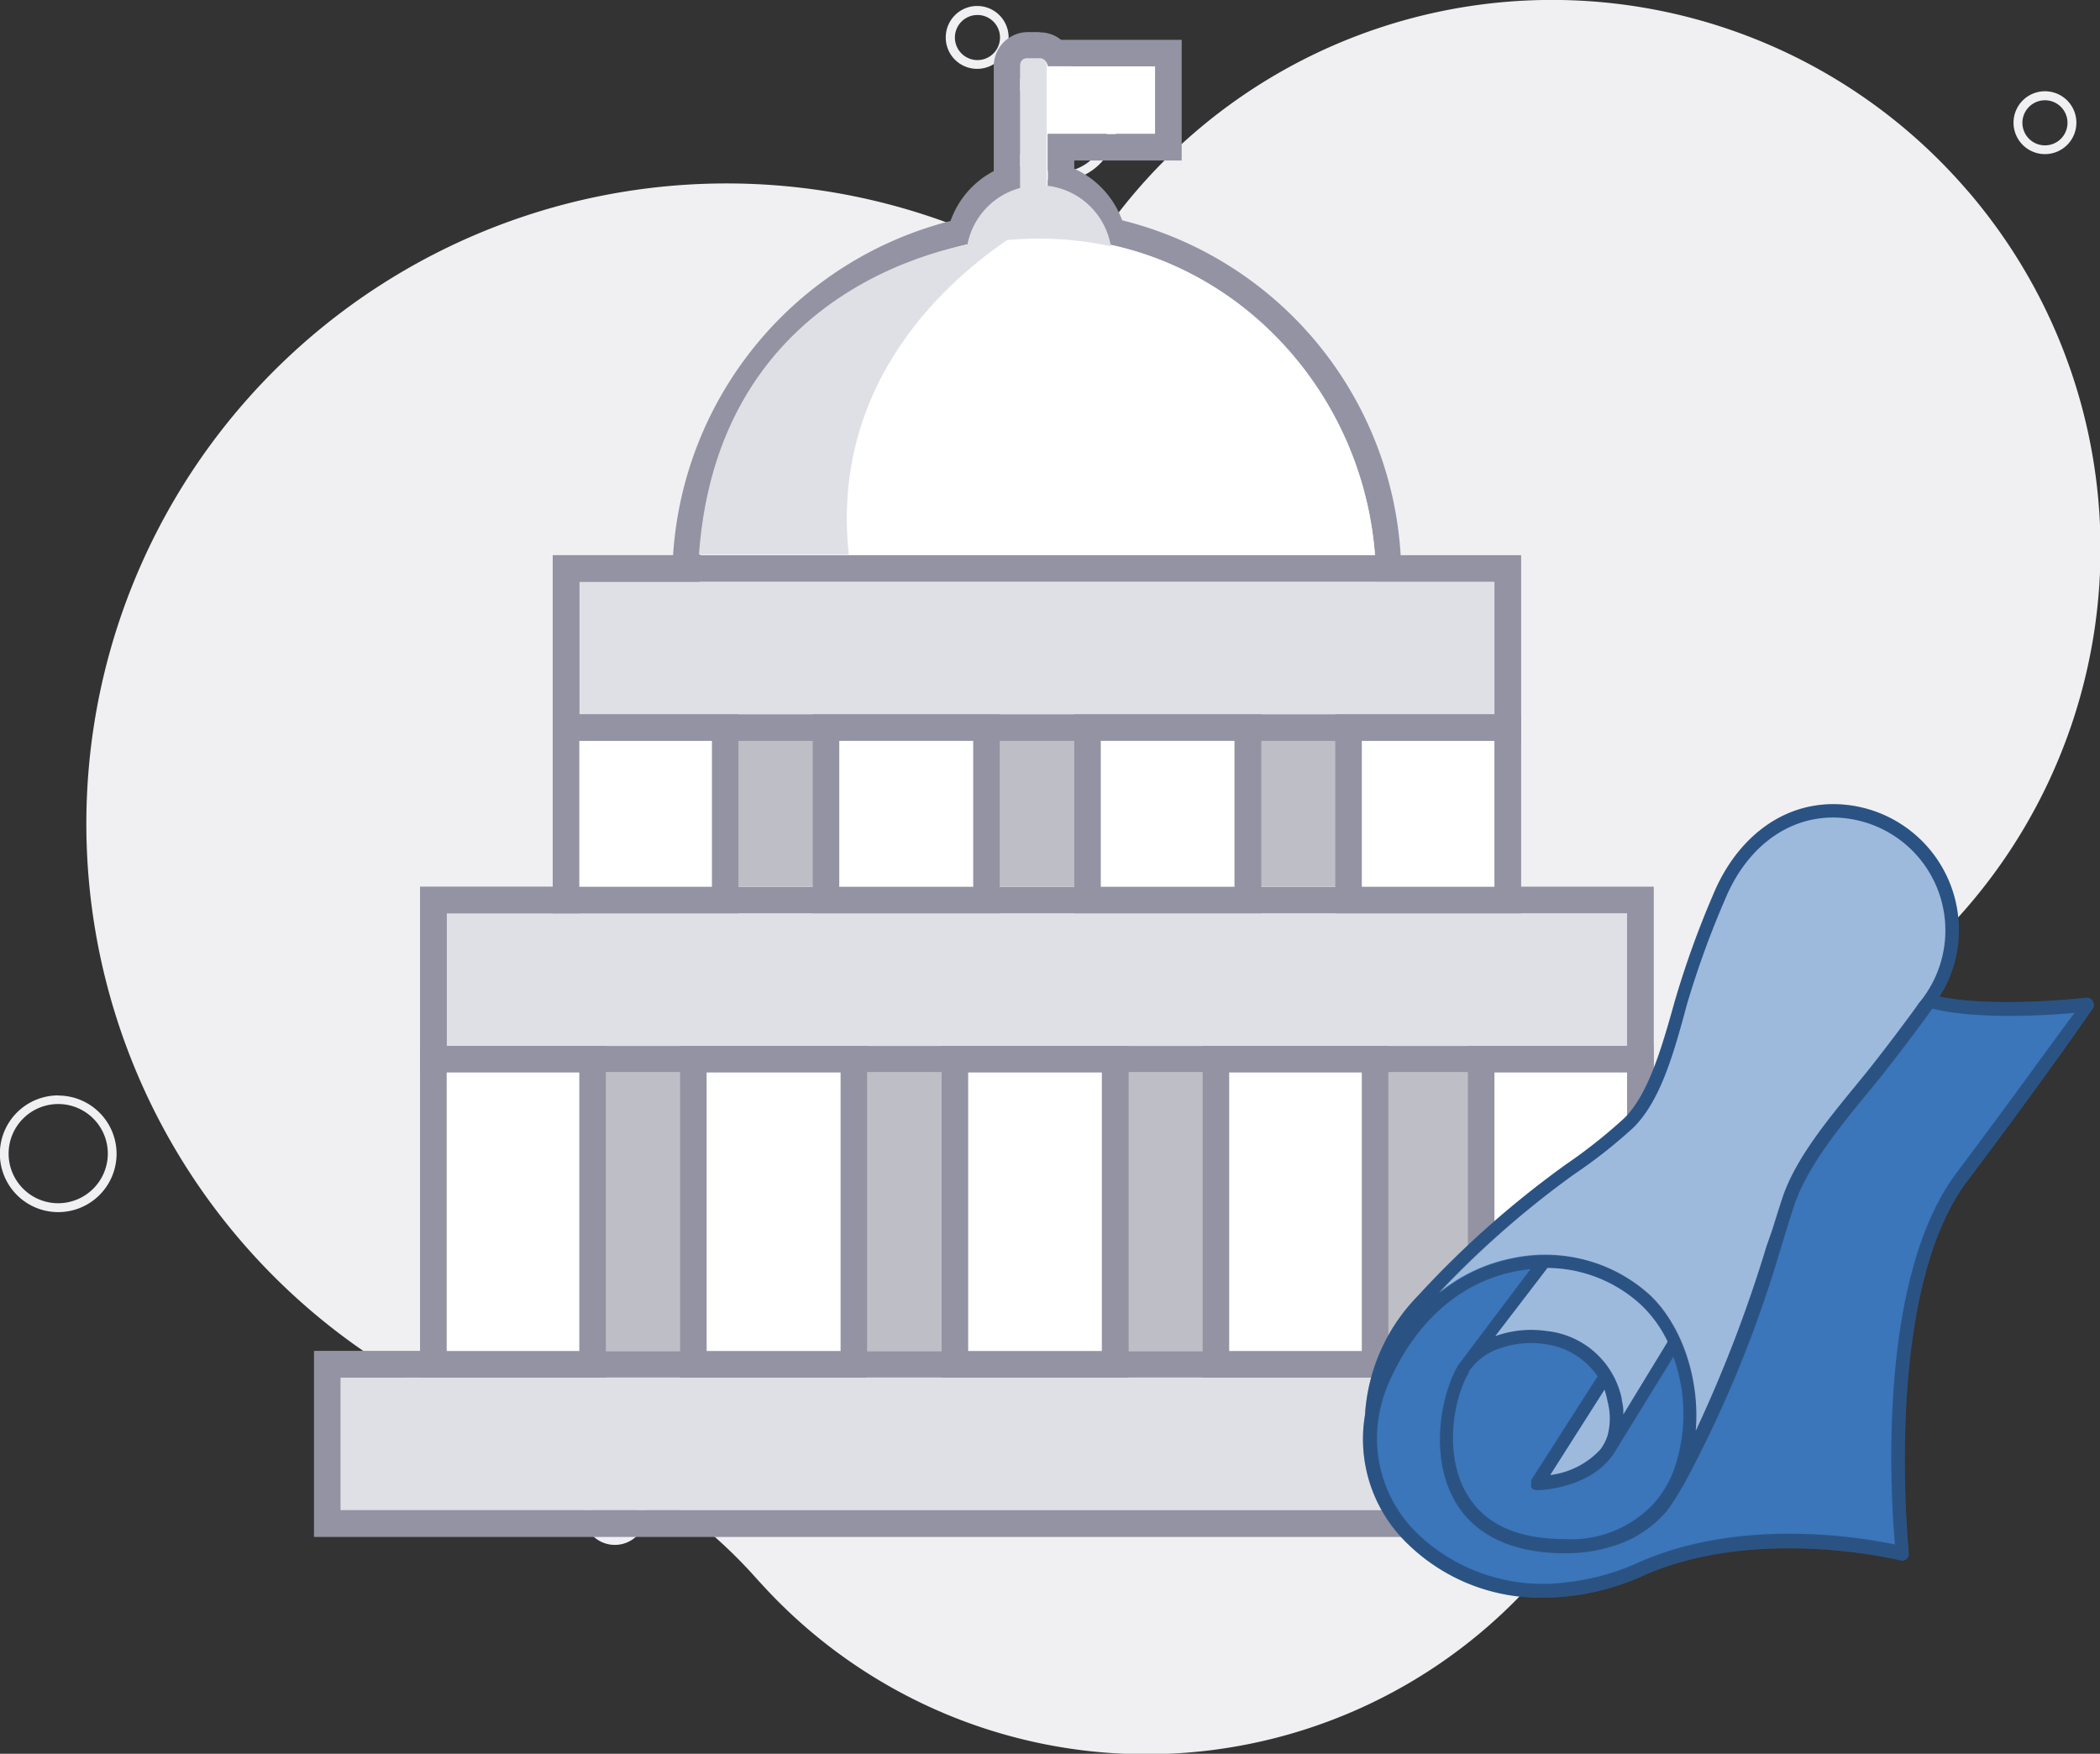 <svg xmlns="http://www.w3.org/2000/svg" viewBox="0 0 158.34 132.23"><rect x="0" y="0" width="158.34" height="132.23" fill="#333333" stroke="none"/><title>Federal posters</title><path d="M148.35,14.38A41.31,41.31,0,0,0,84.29,16.1a7.6,7.6,0,0,1-9.24,2.19,48.27,48.27,0,1,0-40.53,87.63,45.84,45.84,0,0,0,5.77,2.23,37.66,37.66,0,0,1,16.87,11l.26.28a39.22,39.22,0,0,0,67.84-31.95,6.05,6.05,0,0,1,4.13-6.64,41.36,41.36,0,0,0,19-66.42Z" style="fill:#f0f0f2"/><path d="M79.8,13.65a4.4,4.4,0,1,0-4.39-4.39h0A4.39,4.39,0,0,0,79.8,13.65Zm0-8.12a3.73,3.73,0,1,1-3.73,3.73h0A3.73,3.73,0,0,1,79.8,5.53Z" style="fill:#f0f0f2"/><path d="M73.68,5.19a2.37,2.37,0,1,0-2.37-2.36,2.36,2.36,0,0,0,2.37,2.36Zm0-4.06A1.7,1.7,0,1,1,72,2.83a1.7,1.7,0,0,1,1.7-1.7Z" style="fill:#f0f0f2"/><path d="M136.36,86.56a4.4,4.4,0,1,0,4.4,4.39A4.38,4.38,0,0,0,136.36,86.56Zm0,8.12A3.73,3.73,0,1,1,140.09,91h0a3.73,3.73,0,0,1-3.73,3.73Z" style="fill:#f0f0f2"/><path d="M4.39,82.59A4.4,4.4,0,1,0,8.79,87a4.4,4.4,0,0,0-4.4-4.4Zm0,8.13A3.74,3.74,0,1,1,8.13,87h0A3.75,3.75,0,0,1,4.39,90.72Z" style="fill:#f0f0f2"/><path d="M140.85,81.67A2.37,2.37,0,1,0,143.22,84a2.36,2.36,0,0,0-2.37-2.37Zm0,4.06a1.7,1.7,0,1,1,1.7-1.69h0a1.7,1.7,0,0,1-1.7,1.69Z" style="fill:#f0f0f2"/><path d="M154.18,11.62a2.37,2.37,0,1,0-2.36-2.36,2.37,2.37,0,0,0,2.36,2.36Zm0-4.06a1.7,1.7,0,1,1-1.69,1.7h0a1.7,1.7,0,0,1,1.69-1.7Z" style="fill:#f0f0f2"/><path d="M46.36,111.74a2.37,2.37,0,1,0,2.37,2.36,2.36,2.36,0,0,0-2.37-2.36Zm0,4.06a1.7,1.7,0,1,1,1.7-1.7h0a1.7,1.7,0,0,1-1.7,1.7Z" style="fill:#f0f0f2"/><path d="M78.38,4.43A.58.58,0,0,1,79,5H87.1V10.1H79v4.08a4.85,4.85,0,0,1,4,4.13c11.92,2.2,20.74,13,20.75,25.55h9v25h10v35h10v10h-107v-10h8l0-25.38v0l0-9.58h10v-25h9A26,26,0,0,1,73.31,18.35a4.85,4.85,0,0,1,3.62-4.09V5a.58.58,0,0,1,.58-.58h.87m0-2h-.87A2.58,2.58,0,0,0,74.93,5V12.9a6.78,6.78,0,0,0-3.26,3.76,27.86,27.86,0,0,0-20.92,25.2H41.68v25h-10v2l0,9.59,0,23.42h-8v14h111v-14h-10v-35h-10v-25h-9.07a27.73,27.73,0,0,0-21-25.26A6.83,6.83,0,0,0,81,12.72V12.1H89.1V3H80a2.52,2.52,0,0,0-1.61-.56Z" style="fill:#9393a3"/><path d="M78.38,4.43A.58.58,0,0,1,79,5H87.1V10.1H79v4.08a4.85,4.85,0,0,1,4,4.13c11.92,2.2,20.74,13,20.75,25.55h9v25h10v35h10v10h-109v-10h10l0-25.38v0l0-9.58h10v-25h9A26,26,0,0,1,73.31,18.35a4.85,4.85,0,0,1,3.62-4.09V5a.58.58,0,0,1,.58-.58h.87" style="fill:#fff"/><rect x="43.68" y="43.86" width="69" height="10.1" style="fill:#dfe0e5"/><path d="M41.68,41.86V56h73V41.86Zm71,12h-69v-10h69Z" style="fill:#9393a3"/><rect x="33.68" y="68.86" width="89" height="10" style="fill:#dfe0e5"/><path d="M31.68,66.86v14h93v-14Zm91,12h-89v-10h89Z" style="fill:#9393a3"/><rect x="25.68" y="103.86" width="107" height="10" style="fill:#dfe0e5"/><path d="M23.68,101.86v14h111v-14Zm109,12h-107v-10h107Z" style="fill:#9393a3"/><rect x="43.68" y="55.86" width="69" height="11" style="fill:#bebec6"/><rect x="33.68" y="80.86" width="89" height="21" style="fill:#bebec6"/><rect x="42.68" y="54.86" width="12" height="13" style="fill:#fff"/><path d="M53.68,55.86v11h-10v-11h10m2-2h-14v15h14v-15Z" style="fill:#9393a3"/><rect x="101.68" y="54.86" width="12" height="13" style="fill:#fff"/><path d="M112.68,55.86v11h-10v-11h10m2-2h-14v15h14v-15Z" style="fill:#9393a3"/><rect x="81.98" y="54.86" width="12.1" height="13" style="fill:#fff"/><path d="M93.08,55.86v11H83v-11h10.1m2-2H81v15h14.1v-15Z" style="fill:#9393a3"/><rect x="62.28" y="54.86" width="12.1" height="13" style="fill:#fff"/><path d="M73.38,55.86v11H63.28v-11h10.1m2-2H61.28v15h14.1v-15Z" style="fill:#9393a3"/><rect x="32.68" y="79.86" width="12" height="23" style="fill:#fff"/><path d="M43.68,80.86v21h-10v-21h10m2-2h-14v25h14v-25Z" style="fill:#9393a3"/><rect x="91.68" y="79.86" width="12" height="23" style="fill:#fff"/><path d="M102.68,80.86v21h-10v-21h10m2-2h-14v25h14v-25Z" style="fill:#9393a3"/><rect x="111.68" y="79.86" width="12" height="23" style="fill:#fff"/><path d="M122.68,80.86v21h-10v-21h10m2-2h-14v25h14v-25Z" style="fill:#9393a3"/><rect x="71.98" y="79.86" width="12.1" height="23" style="fill:#fff"/><path d="M83.08,80.86v21H73v-21h10.1m2-2H71v25h14.1v-25Z" style="fill:#9393a3"/><rect x="52.28" y="79.86" width="12.1" height="23" style="fill:#fff"/><path d="M63.38,80.86v21H53.28v-21h10.1m2-2H51.28v25h14.1v-25Z" style="fill:#9393a3"/><path d="M83.76,18.57a25.61,25.61,0,0,0-10.84,0,5.51,5.51,0,0,1,4-4.4V4.89a.5.5,0,0,1,.5-.5h1a.51.51,0,0,1,.5.5V14A5.5,5.5,0,0,1,83.76,18.57Z" style="fill:#dfe0e5"/><path d="M76,18.05c-2-.1-21.76,2.38-23.3,23.77H64C62.45,27.58,73.3,19.93,76,18.05Z" style="fill:#dfe0e5"/><path d="M126.58,112.39a9.06,9.06,0,0,1-1,1.52C125.91,113.42,126.25,112.92,126.58,112.39Z"/><path d="M157.78,75.47a.48.48,0,0,0-.48-.24c-.08,0-6.87.79-11.06-.09a9.35,9.35,0,0,0,1.46-5,9.49,9.49,0,0,0-9.45-9.51c-4.27,0-7.46,2.95-9.05,6.76a70.28,70.28,0,0,0-2.93,8.13c-1,3.59-2,7-3.79,8.78a39.72,39.72,0,0,1-4.4,3.49,72.66,72.66,0,0,0-11.16,9.9,14.06,14.06,0,0,0-4,9,10.94,10.94,0,0,0,3.28,9.77,14.29,14.29,0,0,0,10.17,4,18.44,18.44,0,0,0,7.51-1.65c8.57-3.83,19.31-1.19,19.42-1.16a.49.49,0,0,0,.45-.11.51.51,0,0,0,.17-.43c0-.2-2-19.48,4.37-28,6.53-8.67,9.43-13,9.46-13A.5.5,0,0,0,157.78,75.47Z" style="fill:#3b75ba"/><g style="opacity:0.3"><path d="M126.58,112.39a9.06,9.06,0,0,1-1,1.52C125.91,113.42,126.25,112.92,126.58,112.39Z"/><path d="M157.78,75.47a.48.48,0,0,0-.48-.24c-.08,0-6.87.79-11.06-.09a9.35,9.35,0,0,0,1.46-5,9.49,9.49,0,0,0-9.45-9.51c-4.27,0-7.46,2.95-9.05,6.76a70.28,70.28,0,0,0-2.93,8.13c-1,3.59-2,7-3.79,8.78a39.72,39.72,0,0,1-4.4,3.49,72.66,72.66,0,0,0-11.16,9.9,14.06,14.06,0,0,0-4,9,10.94,10.94,0,0,0,3.28,9.77,14.29,14.29,0,0,0,10.17,4,18.44,18.44,0,0,0,7.51-1.65c8.57-3.83,19.31-1.19,19.42-1.16a.49.49,0,0,0,.45-.11.51.51,0,0,0,.17-.43c0-.2-2-19.48,4.37-28,6.53-8.67,9.43-13,9.46-13A.5.5,0,0,0,157.78,75.47ZM118.66,88.56A38.29,38.29,0,0,0,123.18,85c2-2,3-5.47,4-9.21a69.35,69.35,0,0,1,2.9-8c1.6-3.85,4.64-6.15,8.13-6.15a8.51,8.51,0,0,1,7,13.29,7.15,7.15,0,0,1-.53.7.83.83,0,0,0-.08.12l0,0c-.26.39-2.74,3.74-4.25,5.57l0,0c-2.45,3-5,6-6,9.12-.23.7-.47,1.47-.73,2.3L133.18,94a102.67,102.67,0,0,1-5.32,13.87,14.24,14.24,0,0,0-1-6.63,9.56,9.56,0,0,0-.51-1.07,1.09,1.09,0,0,0-.08-.15v0l-.7-1.1a9.3,9.3,0,0,0-1.09-1.24,11.22,11.22,0,0,0-3.61-2.26h0a12.33,12.33,0,0,0-6.81-.53,12.61,12.61,0,0,0-5.51,2.61A70.52,70.52,0,0,1,118.66,88.56Zm2.55,17.11a5,5,0,0,1,0,2.56v0a3.34,3.34,0,0,1-.38.81,2.2,2.2,0,0,1-.17.25,6.19,6.19,0,0,1-3.77,1.92l4.09-6.43A6.68,6.68,0,0,1,121.21,105.67Zm-4.61-5.32a8,8,0,0,0-3.5.27l-.35.11,3.93-5.13a10.51,10.51,0,0,1,7.06,2.79,9.36,9.36,0,0,1,2,2.77l-3.34,5.48c0-.13,0-.25,0-.38a4.58,4.58,0,0,0-.12-.71.36.36,0,0,0,0-.1A6.47,6.47,0,0,0,116.6,100.35Zm-3.45,1.29a7,7,0,0,1,3.31-.3,5.67,5.67,0,0,1,4,2.43l-5,7.81h0a.24.24,0,0,0,0,.14.5.5,0,0,0,0,.12.33.33,0,0,0,0,.21.22.22,0,0,0,0,.08.29.29,0,0,0,.13.14.5.5,0,0,0,.27.08H116c.63,0,3.8-.32,5.43-2.42l.09-.12a.4.4,0,0,0,.1-.12l4.55-7.39a12.64,12.64,0,0,1,0,8.64,8,8,0,0,1-.39.85s0,0,0,0a8.31,8.31,0,0,1-1.06,1.54,8.49,8.49,0,0,1-6.77,2.71h0c-3.57,0-6.05-1.16-7.36-3.42-1.75-3-1-7.17.17-9.15l0-.08A4.54,4.54,0,0,1,113.15,101.64Zm34.36-13.19c-6,8-4.95,24.37-4.63,28-2.56-.54-11.66-2.08-19.39,1.38a17.73,17.73,0,0,1-5.3,1.46h0a13.67,13.67,0,0,1-11.24-3.59,10,10,0,0,1-3-8.84,0,0,0,0,1,0,0,11,11,0,0,1,.78-2.64c2-4.54,5.33-7.51,9.46-8.35.4-.08.81-.14,1.21-.18l-5,6.64-.36.47a2.13,2.13,0,0,0-.16.25c-1.24,2.19-2.11,6.79-.17,10.14,1,1.78,3.3,3.9,8.22,3.92h.06a11.78,11.78,0,0,0,3.67-.55,8.55,8.55,0,0,0,4-2.62c.37-.49.71-1,1-1.52l.26-.42a91.75,91.75,0,0,0,7.29-17.68c.4-1.3.76-2.49,1.1-3.51,1-2.92,3.47-5.94,5.88-8.85,1.54-1.87,4.16-5.39,4.35-5.7l.16-.21c3.38.83,8.49.52,10.72.32C155.18,78,152.34,82,147.51,88.45Z" style="fill:#020202"/></g><path d="M118.66,88.56A38.29,38.29,0,0,0,123.18,85c2-2,3-5.47,4-9.21a69.35,69.35,0,0,1,2.9-8c1.6-3.85,4.64-6.15,8.13-6.15a8.51,8.51,0,0,1,7,13.29,7.15,7.15,0,0,1-.53.7.83.83,0,0,0-.08.12l0,0c-.26.39-2.74,3.74-4.25,5.57l0,0c-2.45,3-5,6-6,9.12-.23.7-.47,1.47-.73,2.3L133.18,94a102.67,102.67,0,0,1-5.32,13.87c.32-3.78-1-7.88-3.44-10.21A11.77,11.77,0,0,0,114,94.86a12.61,12.61,0,0,0-5.51,2.61A70.52,70.52,0,0,1,118.66,88.56Z" style="fill:#fff;opacity:0.5"/><path d="M121.21,105.67a5,5,0,0,1,0,2.56v0a3.34,3.34,0,0,1-.38.81,2.2,2.2,0,0,1-.17.25,6.19,6.19,0,0,1-3.77,1.92l4.09-6.43A6.68,6.68,0,0,1,121.21,105.67Z" style="fill:#fff;opacity:0.5"/><path d="M116.6,100.35a8,8,0,0,0-3.5.27l-.35.11,3.93-5.13a10.51,10.51,0,0,1,7.06,2.79,9.36,9.36,0,0,1,2,2.77l-3.34,5.48c0-.13,0-.25,0-.38a4.58,4.58,0,0,0-.12-.71.36.36,0,0,0,0-.1A6.47,6.47,0,0,0,116.6,100.35Z" style="fill:#fff;opacity:0.5"/></svg>
